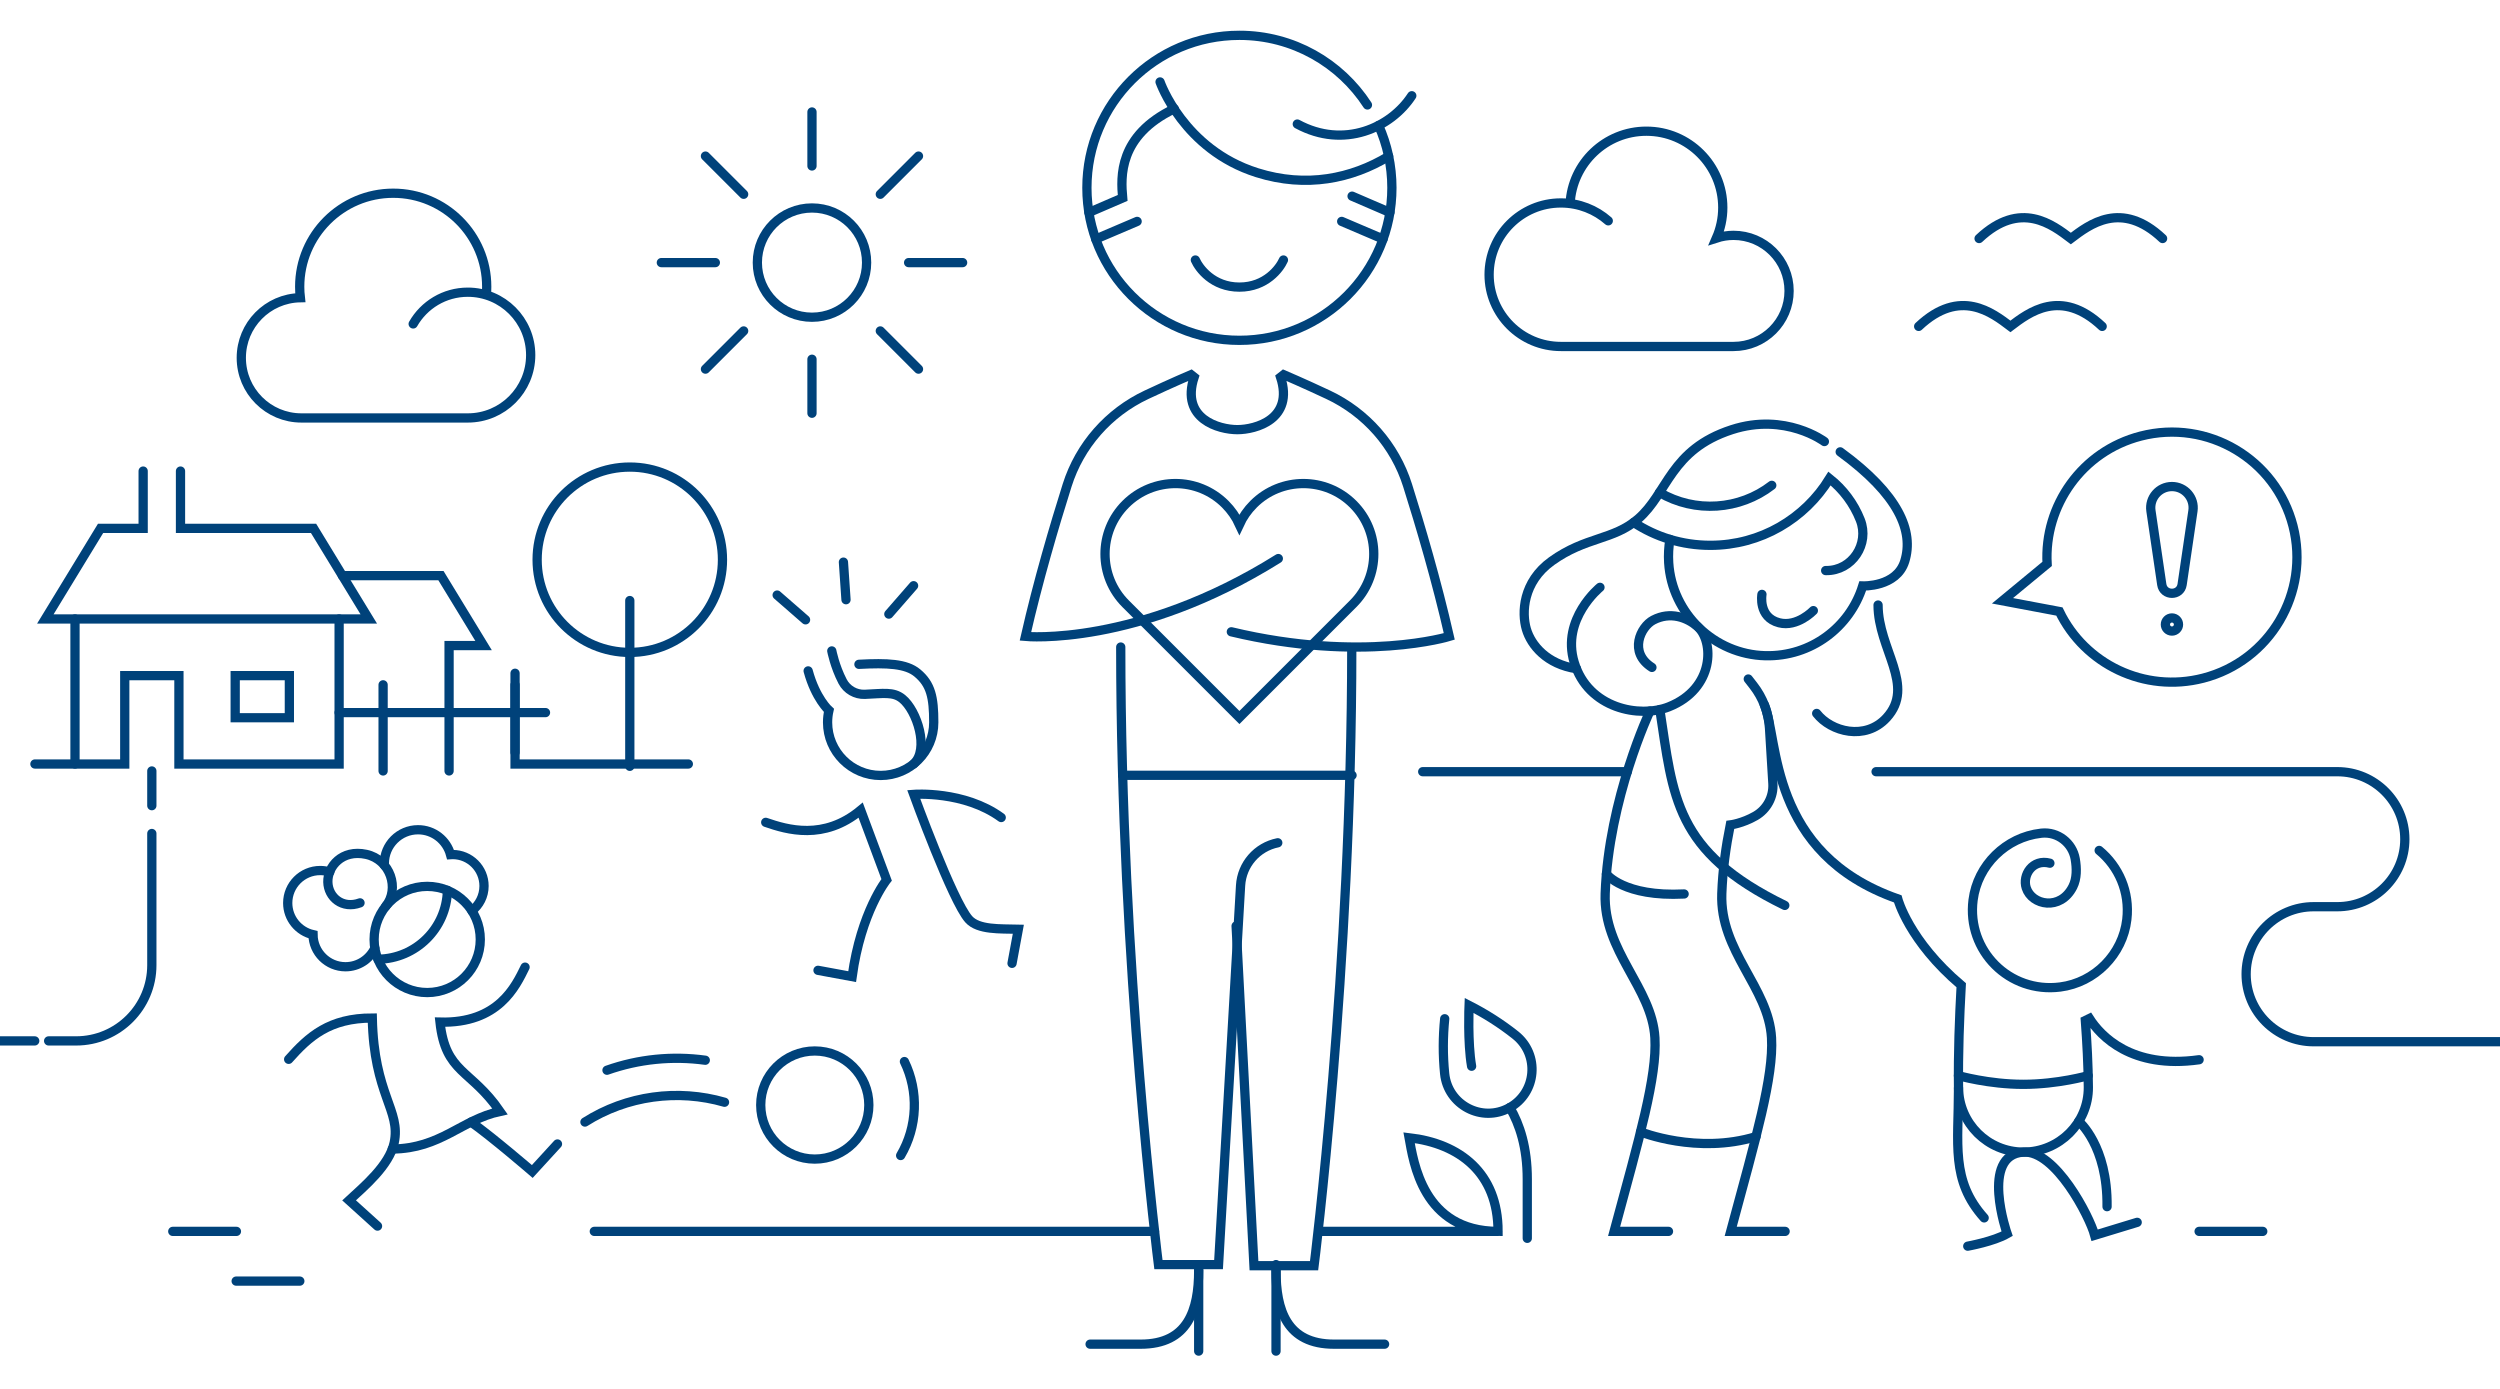 <svg width="540" height="300" viewBox="0 0 540 300" fill="none" xmlns="http://www.w3.org/2000/svg">
<g clip-path="url(#clip0_3979_55995)">
<path d="M382.701 104.831C375.768 110.18 366.141 110.879 358.46 106.38" stroke="#00427A" stroke-width="2" stroke-miterlimit="10" stroke-linecap="round"/>
<path d="M352.873 112.849C357.626 115.973 363.315 117.79 369.428 117.79C380.324 117.79 389.871 112.017 395.179 103.363C398.111 105.689 400.421 108.763 401.818 112.299C403.878 117.51 400.04 123.306 394.437 123.242C394.406 123.242 394.375 123.242 394.343 123.241" stroke="#00427A" stroke-width="2" stroke-miterlimit="10" stroke-linecap="round"/>
<path d="M356.817 144.161C351.699 140.927 354.361 135.371 357.095 133.94C360.81 131.994 364.424 133.397 366.62 135.294C370.275 138.451 370.417 148.724 360.456 152.677C354.176 155.169 343.055 153.093 340.023 143.05C337.192 133.674 345.596 126.863 345.596 126.863" stroke="#00427A" stroke-width="2" stroke-miterlimit="10" stroke-linecap="round"/>
<path d="M329.892 267.479V254.709C329.892 247.834 328.271 242.898 326.122 239.221" stroke="#00427A" stroke-width="2" stroke-miterlimit="10" stroke-linecap="round"/>
<path d="M297.779 27.099C299.624 31.211 300.651 35.771 300.651 40.57C300.651 58.762 285.903 73.51 267.711 73.51C249.519 73.51 234.771 58.762 234.771 40.57C234.771 22.378 249.519 7.63 267.711 7.63C279.304 7.63 289.498 13.619 295.368 22.671" stroke="#00427A" stroke-width="2" stroke-miterlimit="10" stroke-linecap="round"/>
<path d="M250.572 17.697C250.572 17.697 255.613 32.28 271.515 37.299C282.151 40.656 291.966 38.59 299.947 33.765" stroke="#00427A" stroke-width="2" stroke-miterlimit="10" stroke-linecap="round"/>
<path d="M235.202 45.897L242.495 42.751C242.09 38.24 241.537 29.304 253.647 23.5" stroke="#00427A" stroke-width="2" stroke-miterlimit="10" stroke-linecap="round"/>
<path d="M236.678 51.638L245.619 47.823" stroke="#00427A" stroke-width="2" stroke-miterlimit="10" stroke-linecap="round"/>
<path d="M300.22 45.897L292.047 42.371" stroke="#00427A" stroke-width="2" stroke-miterlimit="10" stroke-linecap="round"/>
<path d="M298.744 51.638L289.803 47.823" stroke="#00427A" stroke-width="2" stroke-miterlimit="10" stroke-linecap="round"/>
<path d="M304.946 20.678C300.461 27.571 290.294 32.264 280.216 26.793" stroke="#00427A" stroke-width="2" stroke-miterlimit="10" stroke-linecap="round"/>
<path d="M258.198 56.158C258.986 57.953 261.963 62.015 267.711 62.015C273.459 62.015 276.436 57.953 277.224 56.158" stroke="#00427A" stroke-width="2" stroke-miterlimit="10" stroke-linecap="round"/>
<path d="M243.141 130.414L267.711 154.984L292.28 130.414C298.221 124.474 298.221 114.843 292.28 108.902C286.34 102.962 276.709 102.962 270.769 108.902C269.462 110.21 268.442 111.695 267.71 113.281C266.979 111.696 265.959 110.209 264.652 108.902C258.712 102.962 249.081 102.962 243.141 108.902C237.2 114.843 237.2 124.474 243.141 130.414Z" stroke="#00427A" stroke-width="2" stroke-miterlimit="10" stroke-linecap="round"/>
<path d="M291.982 140C291.982 209.133 283.841 273.395 283.841 273.395H270.857L267 200.013" stroke="#00427A" stroke-width="2" stroke-miterlimit="10" stroke-linecap="round"/>
<path d="M275.619 291.842V273.153" stroke="#00427A" stroke-width="2" stroke-miterlimit="10" stroke-linecap="round"/>
<path d="M299.072 290.341H288.148C277.917 290.341 275.619 282.935 275.619 274.434" stroke="#00427A" stroke-width="2" stroke-miterlimit="10" stroke-linecap="round"/>
<path d="M276.119 120.647C245.596 139.757 221.489 137.468 221.489 137.468C224.195 125.582 227.744 113.559 230.501 104.825C233.227 96.192 239.465 89.109 247.659 85.262C253.067 82.722 257.264 80.935 257.264 80.935L257.93 81.461C254.968 90.542 263.338 92.803 267.267 92.803C271.196 92.803 279.566 90.542 276.604 81.461L277.269 80.935C277.269 80.935 281.467 82.722 286.874 85.262C295.069 89.109 301.307 96.192 304.032 104.825C306.79 113.559 310.339 125.582 313.045 137.468C313.045 137.468 294.273 143.244 265.969 136.468" stroke="#00427A" stroke-width="2" stroke-miterlimit="10" stroke-linecap="round"/>
<path d="M242.08 139.758C242.08 208.891 250.221 273.153 250.221 273.153H263.205L267.965 191.283C268.23 186.733 271.531 182.936 276 182.041" stroke="#00427A" stroke-width="2" stroke-miterlimit="10" stroke-linecap="round"/>
<path d="M258.915 291.842V273.153" stroke="#00427A" stroke-width="2" stroke-miterlimit="10" stroke-linecap="round"/>
<path d="M235.461 290.341H246.385C256.616 290.341 258.915 282.935 258.915 274.434" stroke="#00427A" stroke-width="2" stroke-miterlimit="10" stroke-linecap="round"/>
<path d="M242.489 167.465H292.045" stroke="#00427A" stroke-width="2" stroke-miterlimit="10" stroke-linecap="round"/>
<path d="M340.52 144.443C334.126 143.478 330.726 139.401 329.693 135.896C328.66 132.391 328.878 125.713 335.158 121.202C342.558 115.886 348.466 116.713 353.822 112.091C360.279 106.519 360.721 97.142 374.078 92.808C385.652 89.052 394.069 95.373 394.069 95.373" stroke="#00427A" stroke-width="2" stroke-miterlimit="10" stroke-linecap="round"/>
<path d="M397.48 97.599C410.175 106.859 413.427 114.763 411.424 121.225C409.677 126.862 402.348 126.564 402.348 126.564C399.581 135.46 391.181 141.875 381.32 141.635C370.304 141.367 361.122 132.551 360.439 121.553C360.332 119.824 360.429 118.136 360.709 116.511" stroke="#00427A" stroke-width="2" stroke-miterlimit="10" stroke-linecap="round"/>
<path d="M391.683 131.892C391.683 131.892 388.219 135.524 384.295 134.52C379.705 133.346 380.579 128.386 380.579 128.386" stroke="#00427A" stroke-width="2" stroke-miterlimit="10" stroke-linecap="round"/>
<path d="M392.402 154.101C395.516 158.092 402.917 160.02 407.479 155.061C413.863 148.122 405.663 140.249 405.663 130.686" stroke="#00427A" stroke-width="2" stroke-miterlimit="10" stroke-linecap="round"/>
<path d="M360.397 265.978H348.644C354.172 245.546 357.936 232.578 357.46 224.175C356.841 213.251 346.267 205.547 346.721 193.01C347.465 172.472 356.395 153.58 356.395 153.58" stroke="#00427A" stroke-width="2" stroke-miterlimit="10" stroke-linecap="round"/>
<path d="M385.585 265.979H373.833C379.36 245.547 383.125 232.578 382.649 224.175C382.029 213.252 371.455 205.548 371.909 193.011C372.095 187.877 372.793 182.845 373.735 178.186C373.735 178.186 376.353 177.871 379.192 176.233C381.663 174.807 383.117 172.102 382.943 169.254L382.21 157.278C382.005 153.939 380.798 150.741 378.745 148.1L377.627 146.662" stroke="#00427A" stroke-width="2" stroke-miterlimit="10" stroke-linecap="round"/>
<path d="M385.517 195.569C361.647 183.939 361.414 172.107 358.521 153.265" stroke="#00427A" stroke-width="2" stroke-miterlimit="10" stroke-linecap="round"/>
<path d="M381.093 152.227C384.232 159.579 381.9 184.337 409.911 194.158C409.911 194.158 412.274 203.211 423.623 212.814C423.228 220.007 422.95 227.315 423.039 234.983C423.129 242.667 429.379 248.857 437.063 248.857C444.812 248.857 451.141 242.57 451.084 234.822C451.049 230.003 450.789 225.207 450.437 220.422L451.318 219.991C453.712 223.728 460.368 230.967 475.006 228.902" stroke="#00427A" stroke-width="2" stroke-miterlimit="10" stroke-linecap="round"/>
<path d="M453.421 183.691C457.613 187.151 460.092 192.613 459.393 198.613C458.517 206.132 452.495 212.233 444.987 213.194C434.018 214.598 424.787 205.369 426.186 194.401C427.147 186.865 433.288 180.829 440.838 179.98C440.891 179.974 440.945 179.968 440.999 179.962C444.474 179.604 447.642 182.069 448.243 185.511C448.593 187.519 448.63 189.756 447.729 191.532C445.048 196.819 438.879 195.553 437.665 191.782C436.774 189.014 439.043 185.461 442.778 186.45" stroke="#00427A" stroke-width="2" stroke-miterlimit="10" stroke-linecap="round"/>
<path d="M425.033 269.173C425.033 269.173 430.63 268.165 433.54 266.487C433.54 266.487 427.609 249.462 437.063 248.857C443.945 248.416 451.336 262.681 452.455 266.822L461.633 264.024" stroke="#00427A" stroke-width="2" stroke-miterlimit="10" stroke-linecap="round"/>
<path d="M423.039 234.983C423.039 247.185 421.306 254.943 428.579 263.064" stroke="#00427A" stroke-width="2" stroke-miterlimit="10" stroke-linecap="round"/>
<path d="M449.008 242.212C449.008 242.212 455.284 247.435 455.124 260.64" stroke="#00427A" stroke-width="2" stroke-miterlimit="10" stroke-linecap="round"/>
<path d="M423.022 232.338C423.022 232.338 429.546 234.216 437.035 234.216C444.524 234.216 451.047 232.338 451.047 232.338" stroke="#00427A" stroke-width="2" stroke-miterlimit="10" stroke-linecap="round"/>
<path d="M354.364 244.489C354.364 244.489 366.628 249.4 379.299 245.506" stroke="#00427A" stroke-width="2" stroke-miterlimit="10" stroke-linecap="round"/>
<path d="M346.986 188.79C346.986 188.79 350.743 193.77 363.772 193.098" stroke="#00427A" stroke-width="2" stroke-miterlimit="10" stroke-linecap="round"/>
<path d="M488.758 265.979H475.006" stroke="#00427A" stroke-width="2" stroke-miterlimit="10" stroke-linecap="round"/>
<path d="M64.763 276.719H51.011" stroke="#00427A" stroke-width="2" stroke-miterlimit="10" stroke-linecap="round"/>
<path d="M312.057 220.048C311.668 223.936 311.641 227.93 312.046 231.923C312.729 238.666 320.052 242.545 325.998 239.293C331.945 236.042 332.632 227.784 327.324 223.569C324.181 221.073 320.804 218.941 317.321 217.17C317.321 217.17 316.974 225.186 317.867 230.306" stroke="#00427A" stroke-width="2" stroke-miterlimit="10" stroke-linecap="round"/>
<path d="M285.152 265.979H323.58M323.58 265.979C323.58 253.35 315.279 247.007 304.366 245.748C305.307 250.882 307.293 265.979 323.58 265.979Z" stroke="#00427A" stroke-width="2" stroke-miterlimit="10" stroke-linecap="round"/>
<path d="M128.369 265.979H249.381" stroke="#00427A" stroke-width="2" stroke-miterlimit="10" stroke-linecap="round"/>
<path d="M185.529 143.494C191.659 143.164 195.734 143.35 198.146 145.36C201.064 147.791 201.691 150.591 201.691 156.032C201.691 162.365 196.557 167.499 190.224 167.499C183.891 167.499 178.758 162.365 178.758 156.032C178.758 155.143 178.859 154.278 179.05 153.448C179.05 153.448 176.171 150.882 174.561 144.913" stroke="#00427A" stroke-width="2" stroke-miterlimit="10" stroke-linecap="round"/>
<path d="M92.276 214.391C98.609 214.391 103.743 209.257 103.743 202.924C103.743 196.591 98.609 191.457 92.276 191.457C85.943 191.457 80.81 196.591 80.81 202.924C80.81 209.257 85.943 214.391 92.276 214.391Z" stroke="#00427A" stroke-width="2" stroke-miterlimit="10" stroke-linecap="round"/>
<path d="M96.642 192.319C96.463 200.499 89.829 207.088 81.631 207.194" stroke="#00427A" stroke-width="2" stroke-miterlimit="10" stroke-linecap="round"/>
<path d="M77.765 195.018C73.969 196.42 70.89 193.833 70.815 190.515C70.74 187.198 73.831 183.413 79.082 184.538C84.333 185.664 86.379 191.929 83.32 195.764" stroke="#00427A" stroke-width="2" stroke-miterlimit="10" stroke-linecap="round"/>
<path d="M71.234 188.346C70.579 188.144 69.884 188.035 69.162 188.035C65.288 188.035 62.147 191.176 62.147 195.051C62.147 198.392 64.484 201.183 67.612 201.889C67.659 205.723 70.778 208.818 74.623 208.818C77.422 208.818 79.838 207.179 80.964 204.808" stroke="#00427A" stroke-width="2" stroke-miterlimit="10" stroke-linecap="round"/>
<path d="M101.928 196.732C103.524 195.49 104.551 193.55 104.551 191.371C104.551 187.621 101.511 184.581 97.761 184.581C97.611 184.581 97.465 184.594 97.318 184.604C96.481 181.507 93.66 179.225 90.298 179.225C86.278 179.225 83.019 182.483 83.019 186.503C83.019 186.635 83.023 186.766 83.03 186.896" stroke="#00427A" stroke-width="2" stroke-miterlimit="10" stroke-linecap="round"/>
<path d="M62.349 228.813C66.752 223.845 71.159 219.893 80.416 219.893C80.745 236.536 86.642 239.787 85.142 246.827C84.09 251.763 78.585 256.321 75.401 259.278L81.545 264.835" stroke="#00427A" stroke-width="2" stroke-miterlimit="10" stroke-linecap="round"/>
<path d="M113.416 208.901C111.384 213.05 107.649 221.116 95.034 220.776C96.242 231.892 101.647 230.845 108.001 240.063C99.721 241.84 95.19 248.099 84.736 248.19" stroke="#00427A" stroke-width="2" stroke-miterlimit="10" stroke-linecap="round"/>
<path d="M120.416 247.099L114.973 253.044C114.973 253.044 106.16 245.455 101.741 242.364" stroke="#00427A" stroke-width="2" stroke-miterlimit="10" stroke-linecap="round"/>
<path d="M175.995 250.362C182.443 250.362 187.671 245.134 187.671 238.686C187.671 232.237 182.443 227.01 175.995 227.01C169.546 227.01 164.319 232.237 164.319 238.686C164.319 245.134 169.546 250.362 175.995 250.362Z" stroke="#00427A" stroke-width="2" stroke-miterlimit="10" stroke-linecap="round"/>
<path d="M126.347 242.364C135.408 236.614 146.442 235.174 156.499 238.085" stroke="#00427A" stroke-width="2" stroke-miterlimit="10" stroke-linecap="round"/>
<path d="M131.11 231.169C137.934 228.756 145.229 228.033 152.34 229.01" stroke="#00427A" stroke-width="2" stroke-miterlimit="10" stroke-linecap="round"/>
<path d="M195.352 229.297C198.469 235.723 198.198 243.38 194.538 249.592" stroke="#00427A" stroke-width="2" stroke-miterlimit="10" stroke-linecap="round"/>
<path d="M179.667 140.598C179.667 140.598 180.296 143.917 182.001 147.197C182.921 148.965 184.791 150.052 186.782 149.975C190.746 149.82 192.935 149.335 194.884 150.903C198.066 153.462 200.806 161.877 197.333 165.029" stroke="#00427A" stroke-width="2" stroke-miterlimit="10" stroke-linecap="round"/>
<path d="M165.395 177.627C170.006 179.219 177.925 181.608 185.905 174.996L191.51 190.044C191.51 190.044 185.982 196.933 184.06 210.952L176.69 209.59" stroke="#00427A" stroke-width="2" stroke-miterlimit="10" stroke-linecap="round"/>
<path d="M218.6 208.081L219.962 200.711C215.967 200.611 211.326 200.885 209.248 198.561C205.743 194.641 197.357 171.583 197.357 171.583C197.357 171.583 208.252 170.739 216.263 176.587" stroke="#00427A" stroke-width="2" stroke-miterlimit="10" stroke-linecap="round"/>
<path d="M182.181 121.419L182.737 129.539" stroke="#00427A" stroke-width="2" stroke-miterlimit="10" stroke-linecap="round"/>
<path d="M167.863 128.533L173.998 133.881" stroke="#00427A" stroke-width="2" stroke-miterlimit="10" stroke-linecap="round"/>
<path d="M191.988 132.647L197.335 126.512" stroke="#00427A" stroke-width="2" stroke-miterlimit="10" stroke-linecap="round"/>
<path d="M16.199 165.026V133.694" stroke="#00427A" stroke-width="2" stroke-miterlimit="10" stroke-linecap="round"/>
<path d="M38.988 101.75V114.133H67.73L79.658 133.695H9.792L21.72 114.133H30.922V101.75" stroke="#00427A" stroke-width="2" stroke-miterlimit="10" stroke-linecap="round"/>
<path d="M62.503 145.941H50.802V155.03H62.503V145.941Z" stroke="#00427A" stroke-width="2" stroke-miterlimit="10" stroke-linecap="round"/>
<path d="M7.542 165.026H26.946V145.941H38.647V165.026H73.25V133.694" stroke="#00427A" stroke-width="2" stroke-miterlimit="10" stroke-linecap="round"/>
<path d="M82.75 166.526V147.921" stroke="#00427A" stroke-width="2" stroke-miterlimit="10" stroke-linecap="round"/>
<path d="M111.25 147.921V165.026H148.682" stroke="#00427A" stroke-width="2" stroke-miterlimit="10" stroke-linecap="round"/>
<path d="M97 166.526V139.44H104.453L95.246 124.34H73.954" stroke="#00427A" stroke-width="2" stroke-miterlimit="10" stroke-linecap="round"/>
<path d="M73.25 153.921H117.828" stroke="#00427A" stroke-width="2" stroke-miterlimit="10" stroke-linecap="round"/>
<path d="M136.038 165.526V129.715" stroke="#00427A" stroke-width="2" stroke-miterlimit="10" stroke-linecap="round"/>
<path d="M136.038 140.919C147.093 140.919 156.054 131.957 156.054 120.902C156.054 109.847 147.093 100.886 136.038 100.886C124.983 100.886 116.021 109.847 116.021 120.902C116.021 131.957 124.983 140.919 136.038 140.919Z" stroke="#00427A" stroke-width="2" stroke-miterlimit="10" stroke-linecap="round"/>
<path d="M32.796 166.526V174.026" stroke="#00427A" stroke-width="2" stroke-miterlimit="10" stroke-linecap="round"/>
<path d="M32.796 180.033V208.479C32.796 217.513 25.473 224.837 16.439 224.837H10.503" stroke="#00427A" stroke-width="2" stroke-miterlimit="10" stroke-linecap="round"/>
<path d="M7.5 224.837H0" stroke="#00427A" stroke-width="2" stroke-miterlimit="10" stroke-linecap="round"/>
<path d="M175.388 68.521C181.904 68.521 187.187 63.239 187.187 56.722C187.187 50.206 181.904 44.923 175.388 44.923C168.871 44.923 163.588 50.206 163.588 56.722C163.588 63.239 168.871 68.521 175.388 68.521Z" stroke="#00427A" stroke-width="2" stroke-miterlimit="10" stroke-linecap="round"/>
<path d="M175.388 24.184V35.851" stroke="#00427A" stroke-width="2" stroke-miterlimit="10" stroke-linecap="round"/>
<path d="M175.388 77.594V89.261" stroke="#00427A" stroke-width="2" stroke-miterlimit="10" stroke-linecap="round"/>
<path d="M152.379 33.714L160.629 41.964" stroke="#00427A" stroke-width="2" stroke-miterlimit="10" stroke-linecap="round"/>
<path d="M190.146 71.481L198.396 79.731" stroke="#00427A" stroke-width="2" stroke-miterlimit="10" stroke-linecap="round"/>
<path d="M142.849 56.723H154.516" stroke="#00427A" stroke-width="2" stroke-miterlimit="10" stroke-linecap="round"/>
<path d="M196.26 56.723H207.927" stroke="#00427A" stroke-width="2" stroke-miterlimit="10" stroke-linecap="round"/>
<path d="M152.379 79.731L160.629 71.481" stroke="#00427A" stroke-width="2" stroke-miterlimit="10" stroke-linecap="round"/>
<path d="M190.146 41.964L198.396 33.714" stroke="#00427A" stroke-width="2" stroke-miterlimit="10" stroke-linecap="round"/>
<path d="M339.143 43.965C339.597 35.258 346.8 28.338 355.62 28.338C364.733 28.338 372.12 35.725 372.12 44.838C372.12 47.181 371.625 49.406 370.745 51.425C371.91 51.047 373.151 50.838 374.442 50.838C381.07 50.838 386.442 56.211 386.442 62.838C386.442 69.465 381.07 74.838 374.442 74.838H337.148C328.588 74.838 321.648 67.898 321.648 59.338C321.648 50.778 328.588 43.838 337.148 43.838C341.072 43.838 344.654 45.295 347.385 47.698" stroke="#00427A" stroke-width="2" stroke-miterlimit="10" stroke-linecap="round"/>
<path d="M454.07 70.502C445.126 62.066 438.163 67.554 434.25 70.502C430.337 67.554 423.375 62.066 414.431 70.502" stroke="#00427A" stroke-width="2" stroke-miterlimit="10" stroke-linecap="round"/>
<path d="M467.121 51.521C458.177 43.085 451.215 48.574 447.302 51.521C443.389 48.574 436.426 43.085 427.482 51.521" stroke="#00427A" stroke-width="2" stroke-miterlimit="10" stroke-linecap="round"/>
<path d="M475.875 146.486C490.316 142.766 499.006 128.044 495.286 113.604C491.566 99.163 476.844 90.473 462.404 94.193C449.723 97.46 441.479 109.211 442.177 121.805L432.537 129.769C432.537 129.769 439.741 131.126 444.825 132.084C450.299 143.447 463.195 149.753 475.875 146.486Z" stroke="#00427A" stroke-width="2" stroke-miterlimit="10" stroke-linecap="round"/>
<path d="M471.339 126.253L473.676 110.345C474.083 107.577 471.937 105.093 469.139 105.093C466.342 105.093 464.196 107.577 464.603 110.345L466.94 126.253C467.312 128.787 470.967 128.787 471.339 126.253Z" stroke="#00427A" stroke-width="2" stroke-miterlimit="10" stroke-linecap="round"/>
<path d="M469.139 133.476C469.922 133.476 470.557 134.11 470.557 134.893C470.557 135.675 469.922 136.311 469.139 136.311C468.357 136.31 467.722 135.675 467.722 134.893C467.722 134.11 468.357 133.476 469.139 133.476Z" stroke="#00427A" stroke-width="2"/>
<path d="M540 225.012H499.747C491.694 225.012 485.165 218.483 485.165 210.43C485.165 202.377 491.694 195.848 499.747 195.848H504.86C512.913 195.848 519.442 189.32 519.442 181.266C519.442 173.213 512.913 166.685 504.86 166.685H405.232" stroke="#00427A" stroke-width="2" stroke-miterlimit="10" stroke-linecap="round"/>
<path d="M351.495 166.685H307.305" stroke="#00427A" stroke-width="2" stroke-miterlimit="10" stroke-linecap="round"/>
<path d="M111.25 145.421V162.526" stroke="#00427A" stroke-width="2" stroke-miterlimit="10" stroke-linecap="round"/>
<path d="M89.245 69.969C91.584 65.874 95.993 63.114 101.047 63.114C108.548 63.114 114.629 69.195 114.629 76.697C114.629 84.198 108.548 90.279 101.047 90.279H65.108C57.935 90.279 52.121 84.464 52.121 77.291C52.121 70.197 57.808 64.432 64.871 64.305C64.781 63.528 64.734 62.736 64.734 61.934C64.734 50.779 73.777 41.736 84.932 41.736C96.087 41.736 105.13 50.779 105.13 61.934C105.13 62.535 105.104 63.128 105.053 63.715" stroke="#00427A" stroke-width="2" stroke-miterlimit="10" stroke-linecap="round"/>
<path d="M51.069 265.979H37.317" stroke="#00427A" stroke-width="2" stroke-miterlimit="10" stroke-linecap="round"/>
</g>
<defs>
<clipPath id="clip0_3979_55995">
<rect width="540" height="300" fill="white"/>
</clipPath>
</defs>
</svg>
